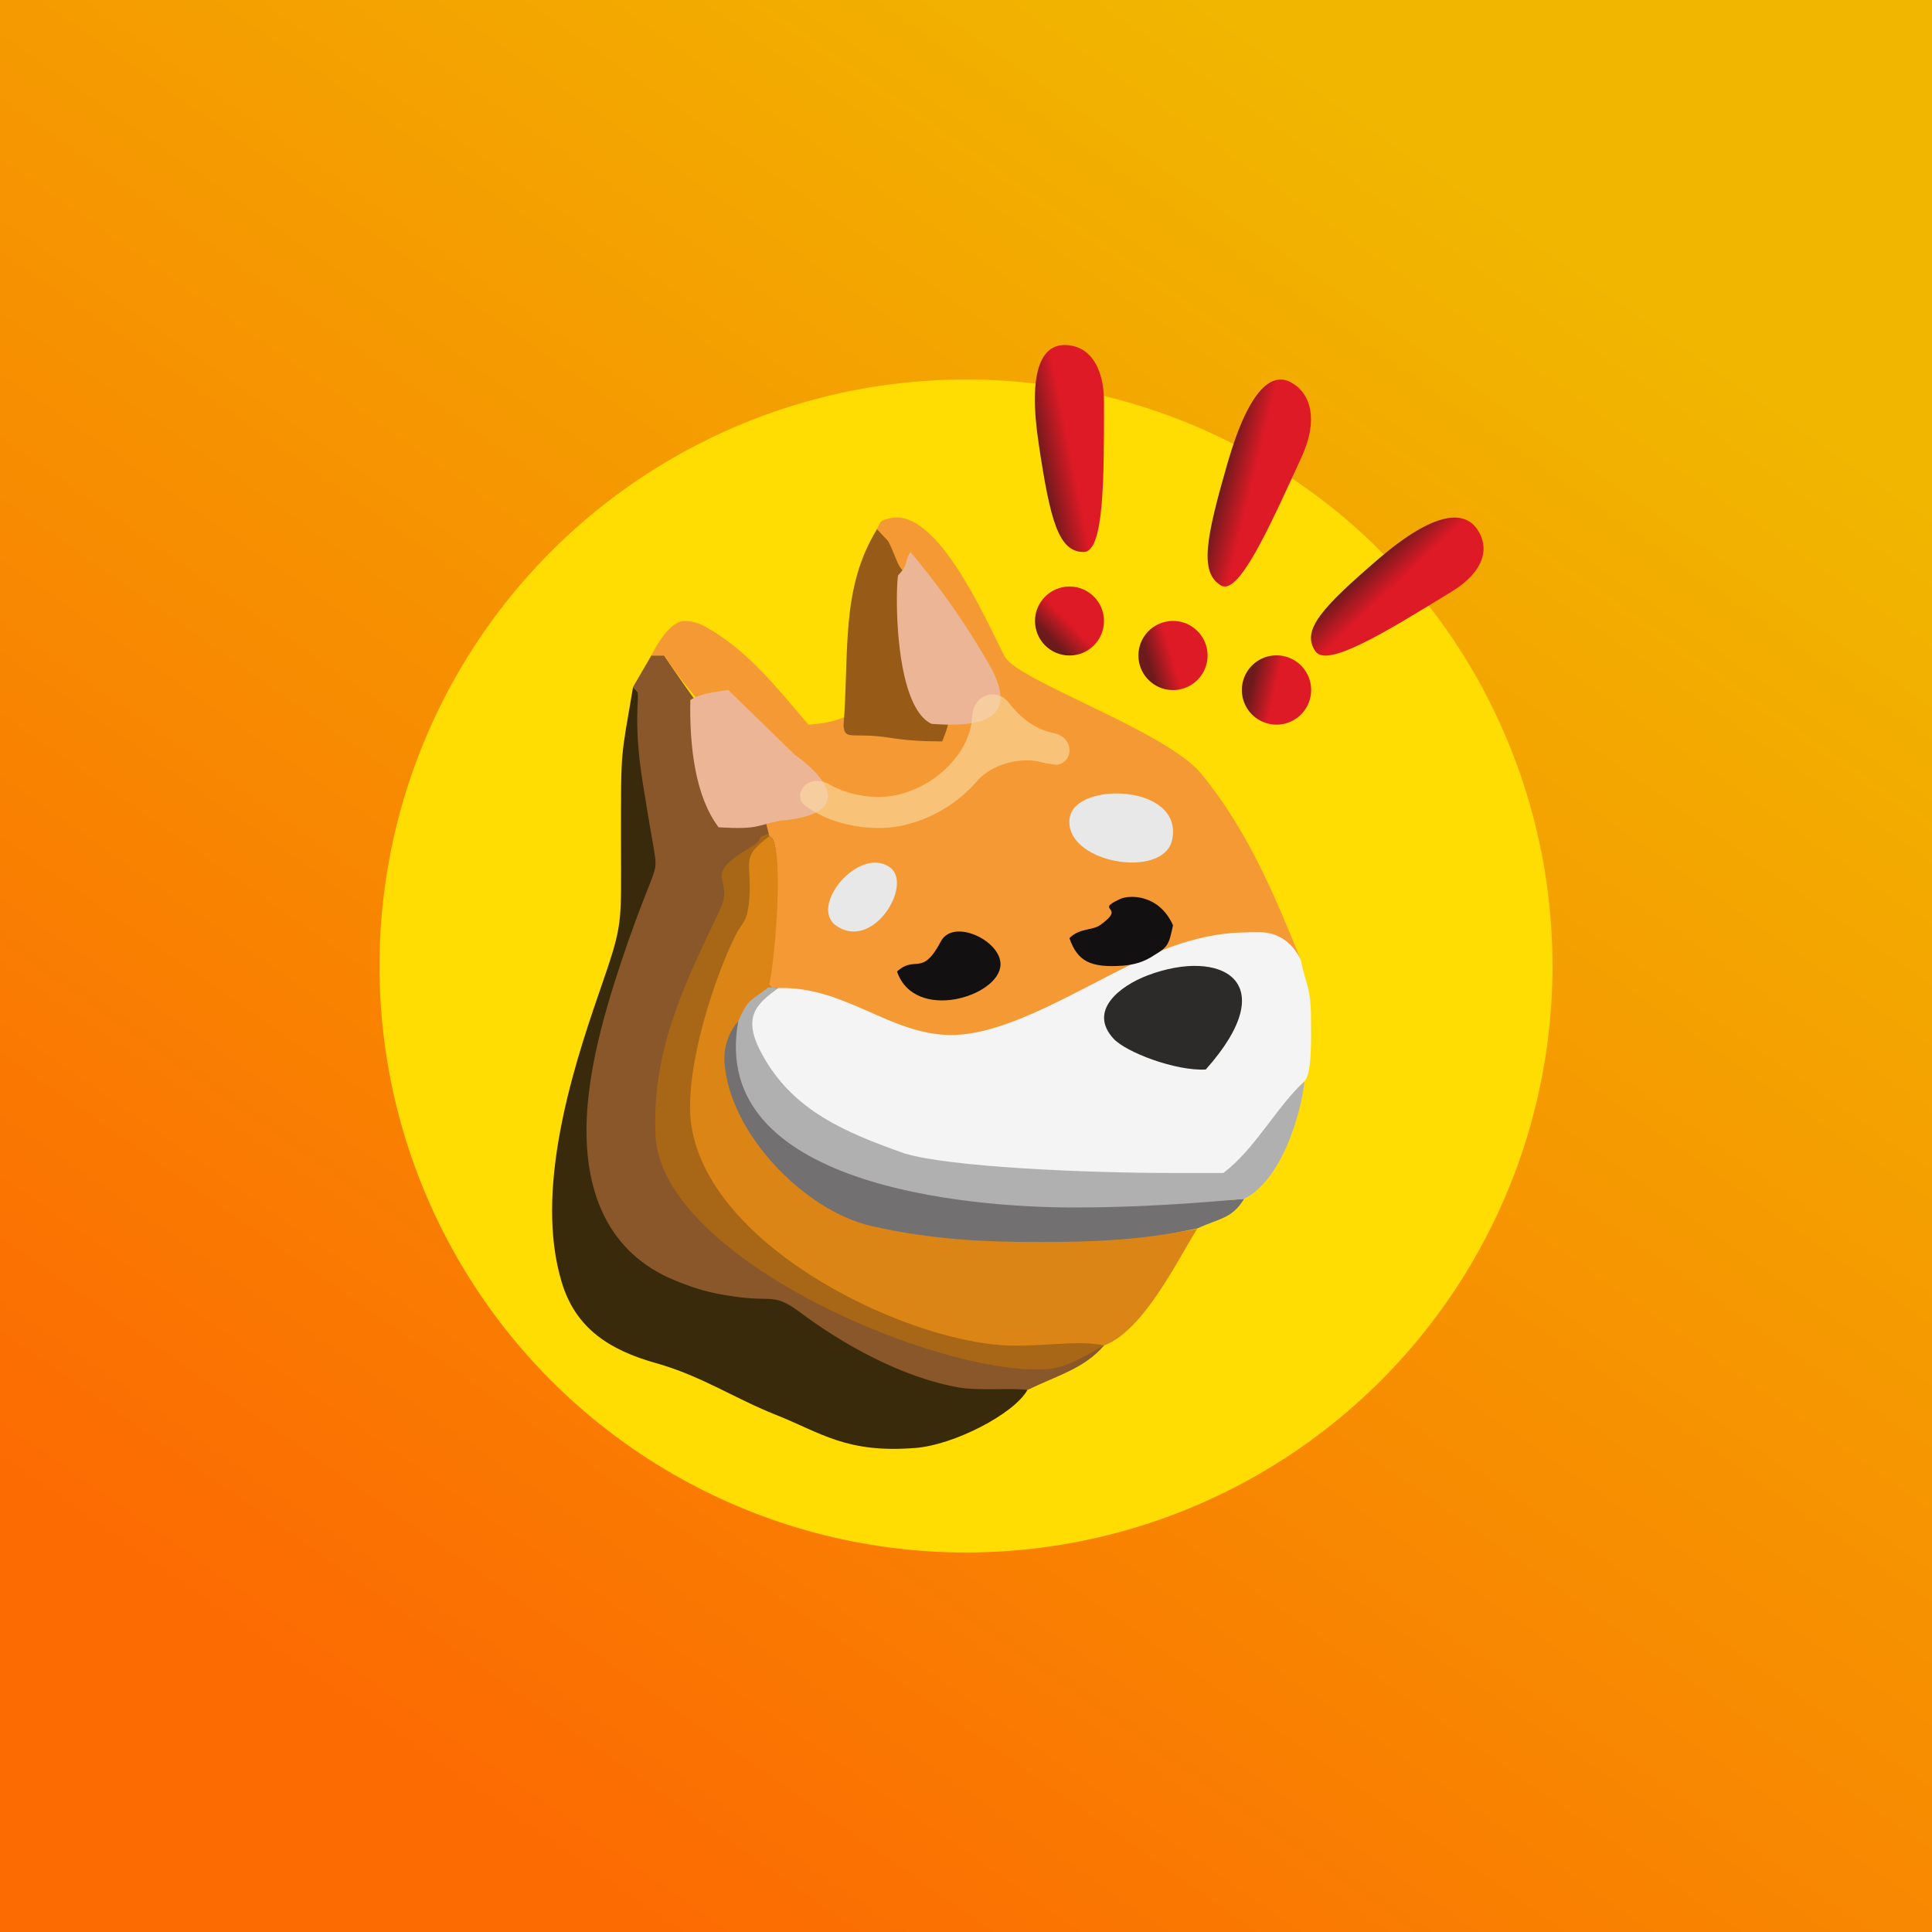 <!-- by TradingView --><svg width="56" height="56" viewBox="0 0 56 56" xmlns="http://www.w3.org/2000/svg"><rect x="0" y="0" width="56" height="56" fill="#808080" stroke="none"/><path fill="url(#a1tkxq3vf)" d="M0 0h56v56H0z"/><circle cx="28" cy="28" r="17" fill="#FFDD02"/><path d="M29.78 40.3c-9.16-10.21-6.95-15.7-11.43-20.39-.36 2.15-.35 1.68-.35 4.46 0 2.52.08 2.34-.64 4.42-.8 2.31-1.87 5.75-1.08 8.37.4 1.34 1.38 1.97 2.73 2.35 1.32.37 2.27 1.02 3.48 1.5 1.31.52 2.04 1.12 4.04.96 1.1-.08 2.86-.98 3.25-1.68Z" fill="#3A2A0C"/><path d="M18.35 19.91c.2.22.13.06.12.92 0 1.14.18 1.93.35 3.02.12.7.18.97.18 1.17 0 .32-.18.53-.8 2.29-.5 1.46-1.19 3.53-1.2 5.42-.01 1.87.64 3.58 2.53 4.37.64.26 1.03.38 1.75.48 1.13.17 1.12-.12 1.9.45 1.24.93 2.96 1.9 4.63 2.19.62.1 1.6 0 1.97.07.86-.42 1.65-.62 2.22-1.29-2.22-7-9.84-15.6-12.75-20h-.37l-.53.91Z" fill="#895729"/><path d="M32 39c-5.8-3.13-7.34-8.92-9.7-14.76l.1-.11c-.68.2-.09.1-.7.46-1.42.86-.37.82-.84 1.8-1.03 2.15-1.97 4.05-1.86 6.52.16 3.59 8.32 7.04 11.42 6.77.52-.04 1.2-.47 1.58-.68Z" fill="#A86617"/><path d="M22.3 24.24c.36.1.13 1.8.13 2.33-.1 1.93-.89 2 .13 2.07C28 34.5 36.7 26.77 37.7 27.81c-.8-1.97-1.54-3.73-2.87-5.37-1-1.24-5.31-2.7-5.7-3.4-.45-.82-1.91-4.34-3.32-4.02-.37.08-.26.12-.4.32.74 2.2 1 5.55-1.98 5.66-.93-1.08-1.77-2.18-3.05-2.87a1.25 1.25 0 0 0-.54-.13c-.38 0-.76.6-.96 1h.37c1.29 1.95 2.32 2.2 3.05 5.24Z" fill="#F59935"/><path d="M32 39c1.13-.42 2.09-2.4 2.7-3.38-6.71 1.38-11.95-6.66-12.4-7.08.17-.78.46-4.18 0-4.3-.92.67-.45.75-.6 2-.07.52-.18.47-.38.87-.45.88-1.33 3.26-1.32 5.01.03 3.76 6.06 6.75 9.2 6.88 1.02.04 2.06-.17 2.8 0Z" fill="#DA8515"/><path d="M34.7 35.61c.64-.3 1.01-.28 1.36-.86-3.83.36-12.26-.99-14.66-5.15-.28.31-.43.76-.4 1.2.15 2.07 2.32 4.28 4.23 4.73 1.78.41 3.33.47 4.91.47 1.43 0 2.89-.04 4.55-.39Z" fill="#727070"/><path d="M21.4 29.6c-.88 4.77 6.66 5.4 9.73 5.4 1.68 0 3.28-.1 4.93-.25 1.06-.52 1.64-2.39 1.75-3.4-3.62 3.31-12.77 1.87-15.25-2.71l-.28-.02c-.02.02-.06.02-.07.05l-.21.15c-.32.21-.4.32-.6.78Z" fill="#B0B0B0"/><path d="M22.61 23.79c2.31-.2 1.22-1.36.42-1.92L21.11 20c-.4.06-.78.09-1.1.29-.03 1.36.15 2.81.82 3.69 1.18.07 1.09-.06 1.78-.19Z" fill="#ECB595"/><path d="M22.56 28.64c-.63.46-1.07.83-.47 1.92.89 1.64 2.43 2.27 4.12 2.87 1.3.4 5.29.57 7.8.57h1.45c.93-.71 1.53-1.9 2.35-2.66.23-.22.19-1.38.19-1.76 0-.98-.14-.99-.3-1.77-.26-.52-.68-.79-1.2-.79-.78 0-1.28.04-2.08.27-2.05.58-4.84 2.76-6.92 2.71-1.74-.04-3.03-1.42-4.94-1.36Z" fill="#F4F4F4"/><path d="M24.45 21.04c.04.44.26.18 1.31.34.5.08.97.11 1.55.11.48-1.16-.3-.17 1.06-.87-.37-.26-.76.07-1.27-.24-.6-.36-.7-3.14-.65-3.6-.02-.02-.06-.07-.07-.05l-.23-.21c-.13-.16-.13-.22-.22-.42-.04-.1-.15-.37-.2-.43l-.31-.33c-1.06 1.72-.8 3.55-.97 5.7Z" fill="#985B17"/><path d="M34.95 31c2.28-2.56.44-3.53-1.68-2.73-.82.31-1.74 1.03-.99 1.84.36.39 1.8.94 2.67.89Z" fill="#2C2B2A"/><path d="M26.03 16.68c-.08.52-.1 3.79.97 4.3 1.99.16 2.44-.46 1.59-1.86a22.35 22.35 0 0 0-2.2-3.12c-.2.32-.04.34-.36.68Z" fill="#ECB595"/><path d="M31.01 23.68c-.24 1.33 2.75 1.85 2.97.64.3-1.59-2.77-1.67-2.97-.64Z" fill="#E8E8E8"/><path d="M26 28.16c.51 1.48 2.96.73 3-.19.03-.7-1.37-1.37-1.73-.68-.55 1.04-.73.38-1.27.87ZM31 27.2c.23.65.59.86 1.55.79.33-.03.6-.1.9-.3.4-.24.43-.3.55-.87-.4-.9-1.27-.9-1.56-.75-.74.35.25.18-.56.75-.22.15-.59.08-.88.37Z" fill="#131011"/><path d="M25.78 25.13c-.9-.61-2.36 1.16-1.53 1.71 1.08.73 2.24-1.24 1.53-1.71Z" fill="#E8E8E8"/><path d="M32 11.66c0 2.26 0 4.34-.59 4.34-.73 0-.97-.92-1.3-3.12-.33-2.17.1-2.88.75-2.88.64 0 1.14.53 1.14 1.66Z" fill="url(#b1tkxq3vf)"/><circle cx="31" cy="18" r="1" fill="url(#c1tkxq3vf)"/><path d="M37.73 13.24c-.96 2.1-1.83 4.03-2.34 3.73-.63-.38-.44-1.36.2-3.58.64-2.19 1.31-2.62 1.86-2.29.56.33.76 1.09.28 2.14Z" fill="url(#d1tkxq3vf)"/><path d="M34.89 19.46a1 1 0 1 1-1.78-.92 1 1 0 0 1 1.78.92Z" fill="url(#e1tkxq3vf)"/><path d="M42.09 17.14c-1.89 1.16-3.62 2.23-3.96 1.74-.43-.61.2-1.28 1.85-2.7 1.62-1.38 2.46-1.38 2.83-.85.38.54.22 1.23-.72 1.81Z" fill="url(#f1tkxq3vf)"/><path d="M37.55 20.84a1 1 0 1 1-1.1-1.68 1 1 0 0 1 1.1 1.68Z" fill="url(#g1tkxq3vf)"/><path d="M28.18 20.77c.01-.26.14-.5.38-.6.24-.1.51-.02.67.19.36.45.76.78 1.32.89.25.05.45.24.45.5 0 .24-.2.45-.45.41a3.12 3.12 0 0 1-.38-.07c-.6-.16-1.44.07-1.85.55-.7.82-1.8 1.36-2.84 1.36-.98 0-1.71-.33-2.15-.65-.2-.15-.17-.44.02-.6.19-.16.48-.14.7-.01.3.17.78.36 1.43.36 1.24 0 2.62-1.05 2.7-2.33Z" fill="#FCDCA3" fill-opacity=".62"/><defs><linearGradient id="a1tkxq3vf" x1="45" y1="7" x2="13.5" y2="52" gradientUnits="userSpaceOnUse"><stop stop-color="#F1B600"/><stop offset="1" stop-color="#FC6B02"/></linearGradient><linearGradient id="b1tkxq3vf" x1="30.1" y1="13.98" x2="32.37" y2="13.53" gradientUnits="userSpaceOnUse"><stop offset=".07" stop-color="#6C1A1C"/><stop offset=".47" stop-color="#DE1A26"/></linearGradient><linearGradient id="c1tkxq3vf" x1="30.1" y1="18.33" x2="31.38" y2="17.09" gradientUnits="userSpaceOnUse"><stop offset=".07" stop-color="#6C1A1C"/><stop offset=".47" stop-color="#DE1A26"/></linearGradient><linearGradient id="d1tkxq3vf" x1="35.11" y1="14.41" x2="37.31" y2="14.95" gradientUnits="userSpaceOnUse"><stop offset=".07" stop-color="#6C1A1C"/><stop offset=".47" stop-color="#DE1A26"/></linearGradient><linearGradient id="e1tkxq3vf" x1="33.05" y1="18.87" x2="34.76" y2="18.37" gradientUnits="userSpaceOnUse"><stop offset=".07" stop-color="#6C1A1C"/><stop offset=".47" stop-color="#DE1A26"/></linearGradient><linearGradient id="f1tkxq3vf" x1="39.05" y1="16.74" x2="40.68" y2="18.47" gradientUnits="userSpaceOnUse"><stop offset=".07" stop-color="#6C1A1C"/><stop offset=".47" stop-color="#DE1A26"/></linearGradient><linearGradient id="g1tkxq3vf" x1="36.23" y1="19.42" x2="37.97" y2="19.82" gradientUnits="userSpaceOnUse"><stop offset=".07" stop-color="#6C1A1C"/><stop offset=".47" stop-color="#DE1A26"/></linearGradient></defs></svg>